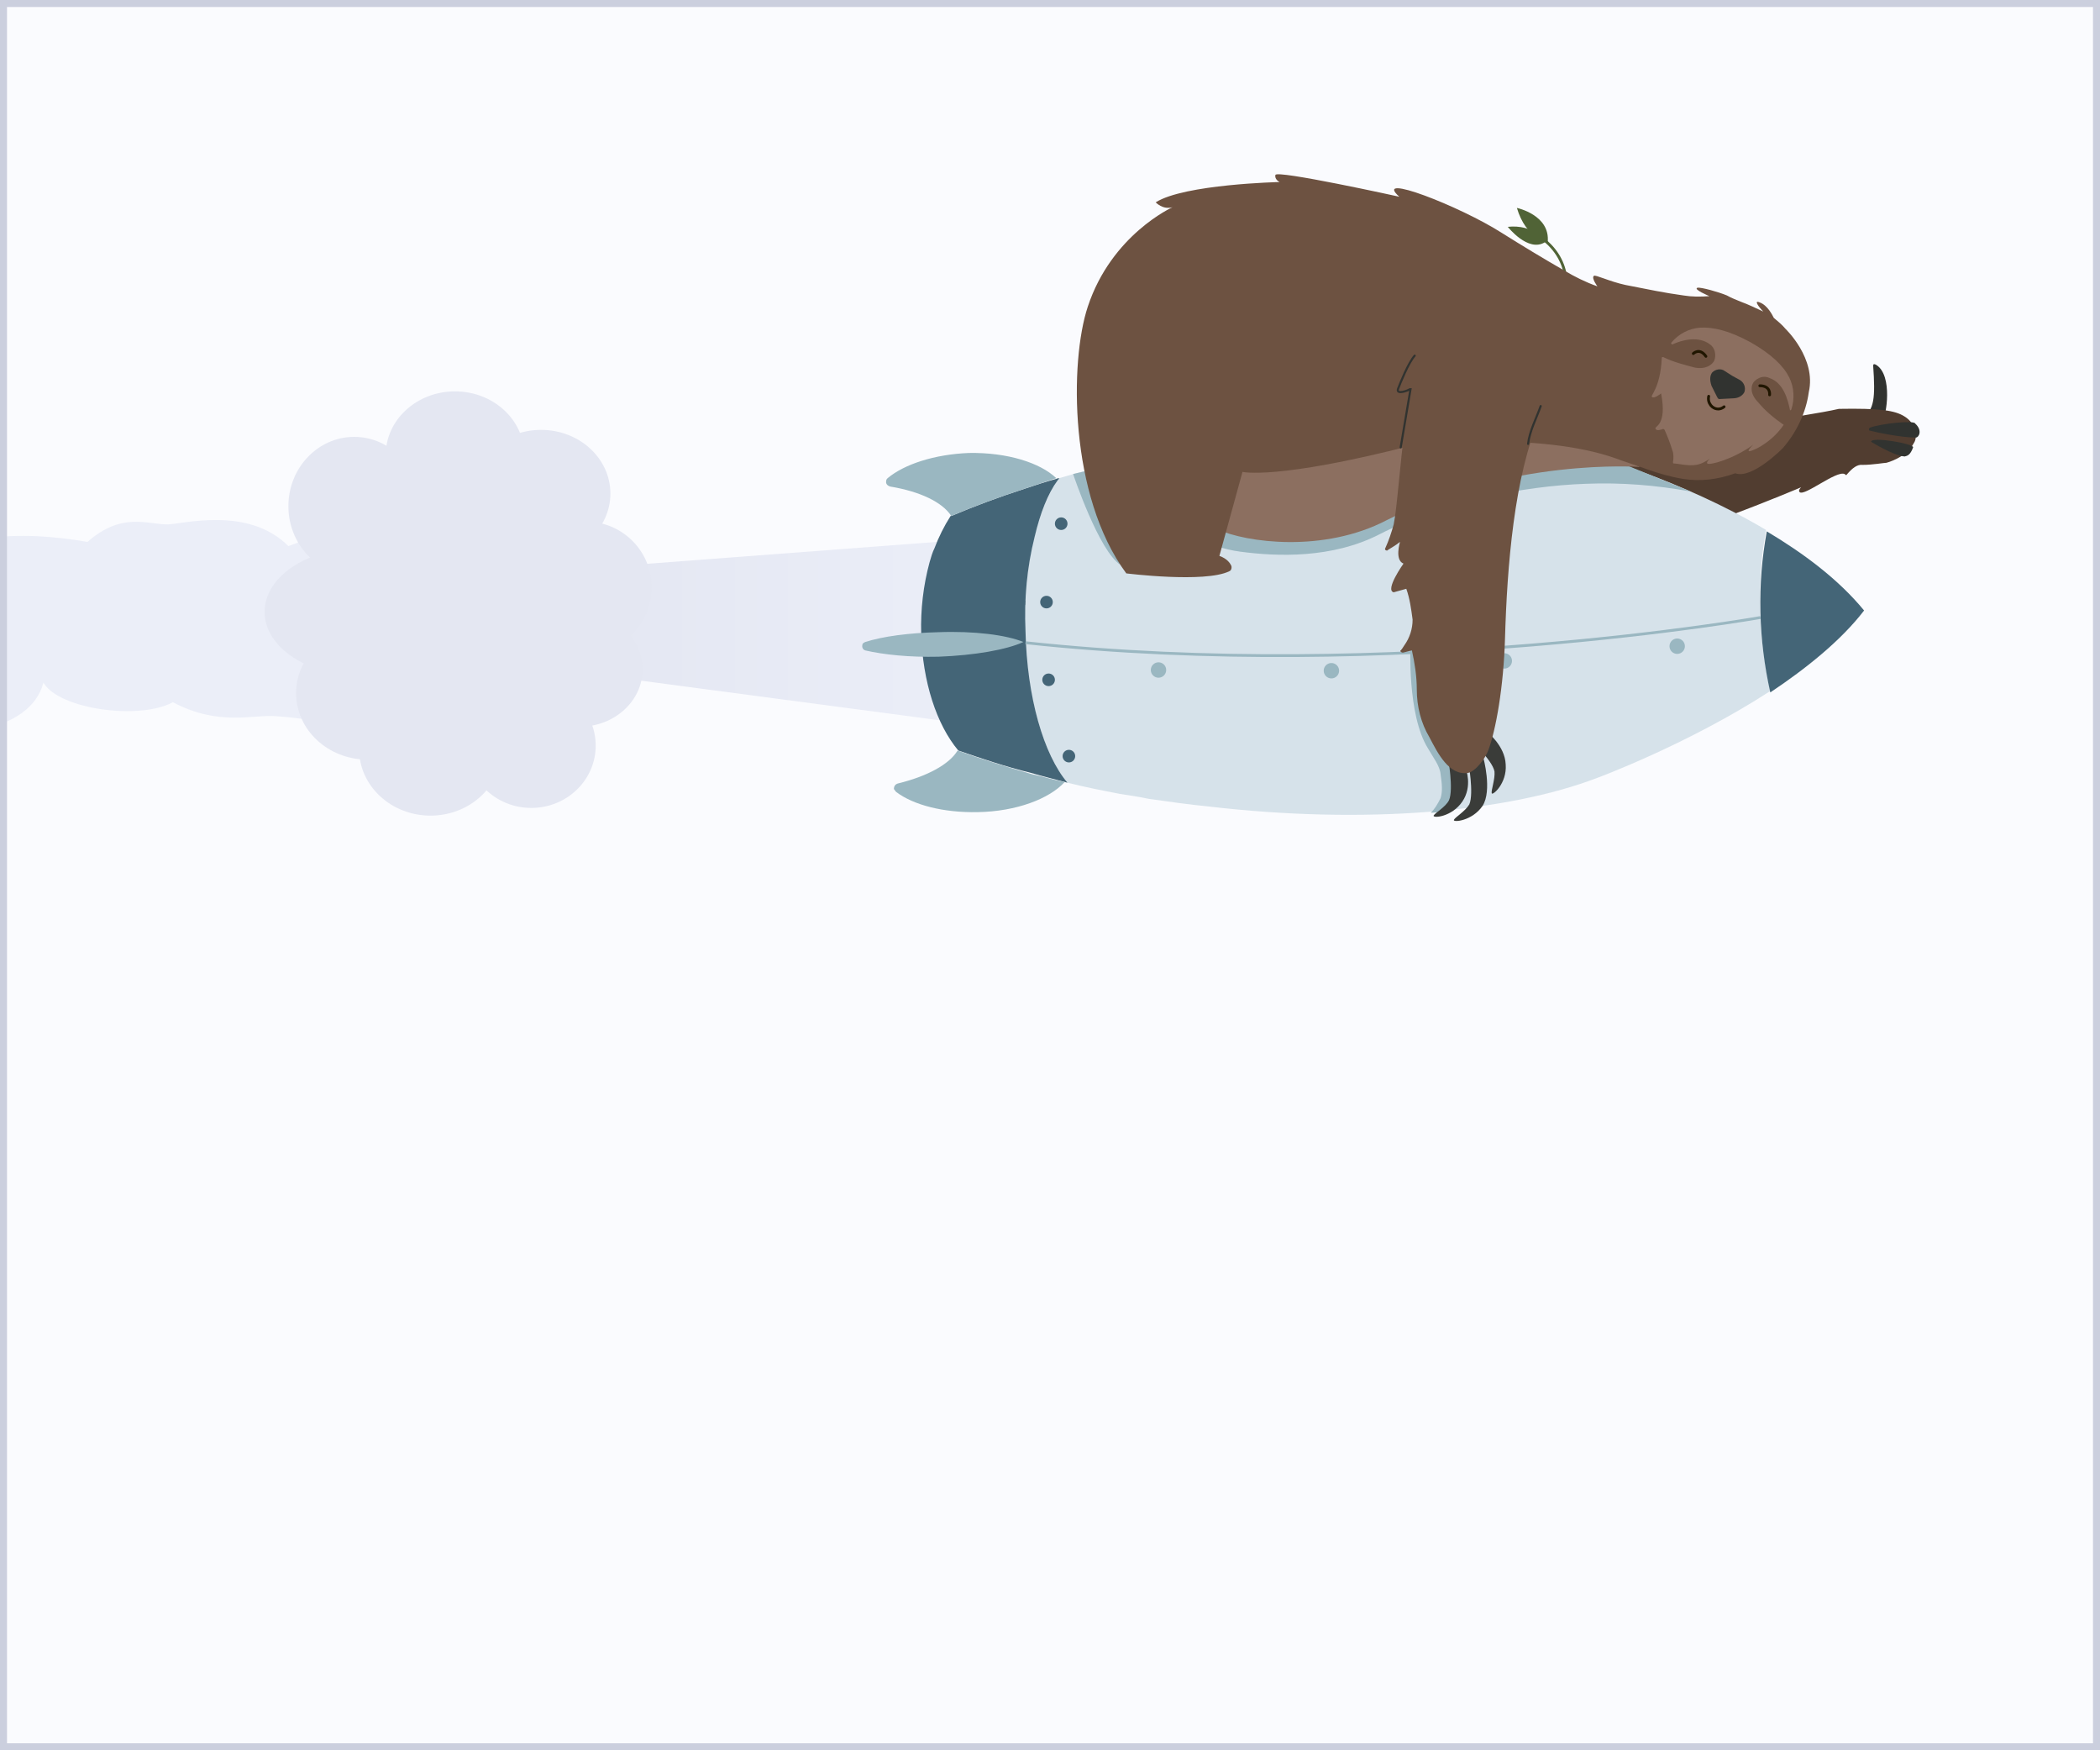 <?xml version="1.0" encoding="UTF-8"?>
<!DOCTYPE svg PUBLIC "-//W3C//DTD SVG 1.1//EN" "http://www.w3.org/Graphics/SVG/1.1/DTD/svg11.dtd">
<svg xmlns="http://www.w3.org/2000/svg" xml:space="preserve" width="300px" height="250px" version="1.1" style="shape-rendering:geometricPrecision; text-rendering:geometricPrecision; image-rendering:optimizeQuality; fill-rule:evenodd; clip-rule:evenodd"
viewBox="0 0 3000 2500"
 xmlns:xlink="http://www.w3.org/1999/xlink">
 <defs>
  <style type="text/css">
   <![CDATA[
   
    *{animation-timing-function:linear;}
    .str0 {stroke:#2E4158;stroke-width:5}
    .str2 {stroke:#9AB7C1;stroke-width:4}
    .str3 {stroke:#506336;stroke-width:4}
    .str6 {stroke:#AEB9C1;stroke-width:4;stroke-linecap:round}
    .str1 {stroke:#AEB9C1;stroke-width:4;stroke-linecap:round}
    .str5 {stroke:#201600;stroke-width:4;stroke-linecap:round}
    .str4 {stroke:#313330;stroke-width:3;stroke-linecap:round}
    .fil2 {fill:none}
    .fil7 {fill:#00D0FF}
    .fil6 {fill:#061D96}
    .fil9 {fill:#303030}
    .fil11 {fill:#313330}
    .fil19 {fill:#3A3C39}
    .fil14 {fill:#446577}
    .fil16 {fill:#506336}
    .fil12 {fill:#513D30}
    .fil18 {fill:#6D5241}
    .fil17 {fill:#8C6F60}
    .fil15 {fill:#9AB7C1}
    .fil13 {fill:#D6E2EA}
    .fil3 {fill:#E4E7F2}
    .fil1 {fill:#EBEEF8}
    .fil4 {fill:#EEF0F9}
    .fil0 {fill:#FAFBFE}
    .fil8 {fill:white}
    .fil5 {fill:#2E4158;fill-rule:nonzero}
    .fil20 {fill:#33C19F;fill-rule:nonzero}
    .fil10 {fill:url(#id1)}
	
	
	.ef1{stroke:#70828E;stroke-width:6;stroke-linecap:round}
	.ef2{stroke:#8E9CA6;stroke-width:6;stroke-linecap:round}
	.back-line {stroke:#cbcfde;stroke-width:20;}
	
	[id^='gfs']{
		animation-iteration-count: infinite;
		animation-duration:.2s;
	}

	#gfs1e1{
	animation-name:scl1;
	transform-origin:506px 803px;
	}
	
	#gfs1e2{
	animation-name:scl1;
	transform-origin:837px 919px;
	}

	#gfs2e1{
	animation-name:scl2;
	transform-origin:773px 785px;
	animation-delay:.2s;
	}
	#gfs2e2{
	animation-name:scl2;
	transform-origin:525px 1070px;
	animation-delay:.2s;
	}
	
	#gfs3e1{
	animation-name:scl1;
	transform-origin:514px 954px;
	}
	#gfs3e2{
	animation-name:scl1;
	transform-origin:759px 1145px;
	animation-duration:.2s;
	}

	#gfs5e1{
	animation-name:scl2;
	transform-origin:650px 730px;
	animation-duration:.2s;
	}
	#gfs5e2{
	animation-name:scl2;
	transform-origin:615px 1150px;
	animation-duration:.4s;
	}
		
	@keyframes scl1{
		0%{transform:scale(0.8)}
		50%{transform:scale(1.3)}
		100%{transform:scale(0.8)}
		
	}
	@keyframes scl2{
		0%{transform:scale(1.3)}
		50%{transform:scale(0.8)}
		100%{transform:scale(1.3)}
	}
	
	#hale{
	animation-name:hale_mv;
	animation-duration:.7s;
	animation-iteration-count:infinite;
	}
	@keyframes hale_mv{
		0%{transform:translate(0px);}
		100%{transform:translate(-5000px, 0);}
	}
	
	#le1,#le2{
		animation-name:lef_mv;
		animation-duration:0.2s;
		animation-iteration-count:infinite;
		animation-timing-function:linear;
	}
	#le2{animation-delay:.1s}
	@keyframes lef_mv{
		0%{transform:translate(0px);}
		100%{transform:translate(-450px, 0);opacity:0;}
	}	
	#le3,#le5{
		animation-duration:0.2s;
		animation-iteration-count:infinite;
		opacity:0;
	}
	#le3{
		animation-name:lef_3_mv;
	}
	#le5{
		animation-name:lef_5_mv;
		animation-delay:0.1s
	}
	@keyframes lef_3_mv{
		0%{transform:translate(0px);opacity:1;}
		100%{transform:translate(-275px, -100px) ;opacity:0;}
	}
	@keyframes lef_5_mv{
		0%{transform:translate(0px);opacity:1;}
		100%{transform:translate(-275px, 100px) ;opacity:0;}
	}
	
	#wws1{
		animation-name:wws_mv1,wws_mv2;
		animation-duration:.3s,.3s;
		animation-iteration-count:1;
		animation-delay:.3s,1.4s;
		animation-fill-mode:forwards;
		opacity:0;
		animation-timing-function:ease-in,ease-in;
	}
	@keyframes wws_mv1{
		0%{transform:translate(0px, -400px);opacity:0;}
		100%{transform:translate(0px, 0px);opacity:1;}
	}
	@keyframes wws_mv2{
		0%{transform:translate(0px, 0px);opacity:1;}
		100%{transform:translate(0px, -400px);opacity:0;}
	}
	#bot_wws{
		transform-origin:1500px 2090px;
		animation-name:tb1_scl,tb1_trslt;
		animation-duration:0.4s,.3s;
		animation-iteration-count:1;
		transform:scale(0);
		animation-fill-mode:forwards;
		animation-delay:.6s,1.4s;
	}
	
	@keyframes tb1_scl{
		0%{transform:scale(0);}
		50%{transform:scale(1.2);}
		100%{transform:scale(1);}
	}
	@keyframes tb1_trslt{
		0%{transform:translate(0px, 0px);opacity:1;}
		100%{transform:translate(0px, 400px);opacity:0;}
	}
	
	#wrp_bot_wpm{
		transform:translate(0, -150px);
		animation-name:wpm_trslt;
		animation-duration:0.3s;
		animation-delay:2.3s;
		animation-fill-mode:forwards;
	}
	@keyframes wpm_trslt{
			0%{transform:translate(0px, -150px);}
			100%{transform:translate(0px, 0px);}
		}
		
		
	#bot_wpm_1,#bot_wpm_2,#top_wpm{
		animation-name:wpm_scl;
		animation-duration:0.3s;
		animation-iteration-count:1;
		transform:scale(0);
		animation-fill-mode:forwards;
	}
	#bot_wpm_1{transform-origin: 1500px 2100px;animation-delay:1.6s}
	#bot_wpm_2{transform-origin: 1500px 2000px;animation-delay:1.7s}
	#top_wpm{transform-origin: 1500px 1800px;animation-delay:2.3s}

	
	@keyframes wpm_scl{
		0%{transform:scale(0);}
		100%{transform:scale(1);}
	}
	
	#logo{
		animation-name:logo_op;
		animation-duration:1s;
		animation-iteration-count:1;
		opacity:0;
		animation-fill-mode:forwards;
		animation-delay:2.3s;
		animation-timing-function:ease-in;
	}
	@keyframes logo_op{
		0%{opacity:0;}
		100%{opacity:1}
	}

	
	
	#clouds{
		animation-name:cld_main_mv;
		animation-duration:1.2s;
		animation-iteration-count:infinite;
		animation-delay:0s;
		animation-fill-mode:forwards;
	}

	@keyframes cld_main_mv{
		0%{transform:translate(0px, 0px)}
		100%{transform:translate(-8000px, 0px)}
	}
	
	#sloth_rocket{
		animation-name:rck_w_mv;
		animation-duration:2s;
		animation-iteration-count:infinite;
		animation-delay:0s;
		transform:translate(0,-80px);
		animation-timing-function:ease-in-out;
	}
	@keyframes rck_w_mv{
		0%{transform:translate(0,-80px);}
		50%{transform:translate(0,80px);}
		100%{transform:translate(0,-80px);}

	}
	
	#left_hand{
		animation-name:hnd_rtt;
		animation-duration:2s;
		animation-iteration-count:infinite;
		transform-origin: 2160px 556px;
		transform:rotate(12deg);
		animation-delay:.2s;
		animation-timing-function:ease-in-out;
	}
	
	@keyframes hnd_rtt{
		0%{transform:rotate(12deg);}
		50%{transform:rotate(-3deg);}
		100%{transform:rotate(12deg);}
	}
	
   ]]>
  </style>
   <clipPath id="id0">
    <path d="M-4405 135l5000 0 0 1381 -5000 0 0 -1381z"/>
   </clipPath>
  <linearGradient id="id1" gradientUnits="userSpaceOnUse" x1="861.354" y1="983.525" x2="1388.98" y2="983.525">
   <stop offset="0" style="stop-opacity:1; stop-color:#E4E7F2"/>
   <stop offset="1" style="stop-opacity:1; stop-color:#EBEEF8"/>
  </linearGradient>
  
    <linearGradient id="mask_cl_gradient">
	   <stop offset="0" stop-color="white" stop-opacity="0.2"/>
	   <stop offset="0.3" stop-color="white" stop-opacity="0.9"/>
	   <stop offset="0.7" stop-color="white" stop-opacity="0.9"/>
	   <stop offset="1" stop-color="white" stop-opacity="0.2"/>
	  </linearGradient> 
  
  <mask id="clouds_mask">
		<polygon points="0,0 3000,0 3000,2500 0,2500" fill="url(#mask_cl_gradient)" />
    </mask>
    
 </defs>
   
 <g id="back">
  <rect class="fil0" width="3000" height="2500"/>
 </g>
 <g mask="url(#clouds_mask)">
  <g id="clouds">
   <path id="cloud2" class="fil1" d="M4711 1294c82,-110 300,-113 412,-44 119,-74 367,-54 432,88 252,-23 297,258 3,215 0,116 -164,158 -254,158 -81,0 -153,-23 -199,-59 -137,32 -411,25 -459,-169 -122,-58 -53,-168 65,-189zm775 495c33,-8 66,12 75,45 12,48 -35,89 -80,74 -21,2 -56,-11 -55,-35 -58,-38 -12,-108 60,-84z"/>
  <path id="cloud5" class="fil1" d="M3180 311c60,-81 221,-83 303,-32 89,-55 272,-40 320,65 186,-17 219,190 2,159 0,85 -121,116 -188,116 -60,0 -112,-17 -146,-43 -102,23 -304,18 -339,-125 -90,-43 -40,-124 48,-140z"/>
  <path id="cloud6" class="fil1" d="M7251 694c-105,149 -803,86 -788,-70 1,-5 2,-8 3,-12 -98,-14 -166,-44 -166,-80 0,-43 104,-79 242,-87 0,-1 0,-3 0,-4 0,-87 201,-97 271,-86 71,-67 379,-56 396,80 325,-3 384,236 42,259z"/>
  <path id="cloud7" class="fil4" d="M7590 2094c-82,-183 236,-216 349,-174 42,-62 129,-61 175,-3 140,-86 384,-2 353,181 328,112 11,384 -302,247 -198,100 -794,63 -787,-126 1,-55 86,-101 212,-125zm1407 202c12,-24 -11,-50 -33,-55 -15,-18 -42,-20 -60,-5 -26,22 -18,57 11,72 8,11 36,20 45,5 14,2 28,-4 37,-17zm-102 -101c14,-7 22,-22 21,-38 49,-122 -48,-127 -49,-130 -8,-13 -73,0 -91,12 -18,12 -15,51 -15,51 -26,17 -37,46 -25,67 7,10 38,29 42,36 15,24 106,8 117,2z"/>

 </g>
 </g>


 <g id="wws">
  <path id="bot_wws" class="fil5 str0" d="M558 1952l0 44 -77 0 0 234 -56 0 0 -234 -76 0 0 -44 209 0zm169 -4c185,0 185,285 0,285 -185,0 -185,-285 0,-285zm0 51c-111,0 -111,182 0,182 111,0 111,-182 0,-182zm404 -50c63,0 113,32 127,93l-58 0c-28,-64 -150,-59 -150,49 0,116 147,123 166,26l-94 0 0 -40 141 0c0,44 5,66 -23,104 -66,89 -247,66 -247,-90 0,-82 54,-142 138,-142zm312 -1c185,0 185,285 0,285 -185,0 -185,-285 0,-285zm0 51c-110,0 -110,182 0,182 111,0 111,-182 0,-182zm448 -47l0 44 -117 0 0 75 93 0 0 42 -93 0 0 117 -56 0 0 -278 173 0zm215 222l-112 0 -20 56 -58 0 102 -275 64 0 102 275 -59 0 -19 -56zm-15 -42l-41 -117 -41 117 82 0zm322 22c0,108 -190,105 -199,-4l59 0c6,51 80,53 80,6 0,-62 -140,-30 -140,-131 0,-103 184,-105 194,1l-60 0c-7,-46 -74,-45 -74,-3 0,60 140,30 140,131zm238 -202l0 44 -77 0 0 234 -55 0 0 -234 -77 0 0 -44 209 0z"/>
  <path id="wws1" class="fil5" d="M422 1580l-60 114 0 62 -36 0 0 -62 -60 -114 41 0 37 77 38 -77 40 0zm83 36c94,0 94,142 0,142 -95,0 -95,-142 0,-142zm0 30c-47,0 -47,81 0,81 46,0 46,-81 0,-81zm228 -28l0 138 -35 0 0 -28c-19,48 -100,40 -100,-30l0 -80 35 0c0,21 -6,86 9,102 21,23 56,4 56,-29l0 -73 35 0zm67 26c11,-17 29,-28 49,-28l0 37c-62,0 -49,33 -49,103l-35 0 0 -138 35 0 0 26zm322 -26l-38 138 -39 0 -29 -101 -31 101 -39 0 -37 -138 35 0 23 107 31 -107 37 0 31 107 23 -107 33 0zm147 64c0,3 0,7 -1,12l-101 0c1,42 56,48 63,13l37 0c-14,75 -135,67 -135,-20 0,-93 137,-94 137,-5zm-35 -4c2,-46 -65,-44 -67,0l67 0zm143 -62c81,0 81,142 0,142 -22,0 -40,-11 -47,-31l0 29 -36 0 0 -185 36 0 0 75c7,-19 25,-30 47,-30zm-11 31c-48,0 -48,80 0,80 48,0 48,-80 0,-80zm145 -31c31,0 54,16 60,47l-33 0c-10,-49 -91,-5 -15,13 24,6 49,13 49,42 0,56 -105,54 -114,-7l34 0c3,25 48,32 48,6 0,-30 -81,-9 -81,-61 0,-27 25,-40 52,-40zm84 -38c0,-25 43,-25 43,0 0,25 -43,25 -43,0zm39 40l0 138 -36 0 0 -138 36 0zm106 108l0 30c-80,0 -67,-28 -67,-109l-19 0 0 -29 19 0 0 -35 36 0 0 35 31 0 0 29 -31 0c0,73 -11,79 31,79zm155 -44c0,3 0,7 -1,12l-101 0c1,42 56,48 63,13l37 0c-14,75 -135,67 -135,-20 0,-93 137,-94 137,-5zm-35 -4c2,-46 -65,-44 -67,0l67 0zm313 -60l-37 138 -39 0 -30 -101 -30 101 -39 0 -37 -138 35 0 22 107 31 -107 37 0 31 107 23 -107 33 0zm72 -2c21,0 40,11 47,30l0 -28 36 0 0 138 -36 0 0 -29c-20,54 -108,37 -108,-40 0,-38 21,-71 61,-71zm11 31c-49,0 -49,80 0,80 48,0 48,-80 0,-80zm186 -31c35,0 52,25 52,60l0 80 -34 0c0,-22 5,-86 -9,-102 -22,-23 -56,-4 -56,29l0 73 -36 0 0 -138 36 0 0 27c7,-19 26,-29 47,-29zm157 110l0 30c-79,0 -66,-28 -66,-109l-19 0 0 -29 19 0 0 -35 35 0 0 35 31 0 0 29 -31 0c0,73 -10,79 31,79zm73 -110c32,0 55,16 60,47l-33 0c-10,-49 -90,-5 -15,13 25,6 50,13 50,42 0,56 -105,54 -115,-7l34 0c3,25 48,32 48,6 0,-30 -80,-9 -80,-61 0,-27 24,-40 51,-40z"/>
 </g>
 <g id="logo">
  <g>
   <polygon id="logo_back" class="fil1" points="131,489 483,489 483,137 131,137 "/>
   <path id="dark_blue" class="fil6" d="M386 423l-34 0c0,-85 -65,-154 -150,-154l0 -32c101,0 184,82 184,184l0 2zm-184 -223c123,0 220,100 220,223l-33 0 0 -2c0,-103 -84,-187 -187,-187l0 -34z"/>
   <path id="cyan" class="fil7" d="M202 290l0 0c72,0 131,59 131,131l0 2 -34 0 0 -2c0,-54 -44,-98 -98,-98l1 -33zm95 133l-34 0c0,-1 0,-1 0,-2 0,-35 -28,-62 -62,-62l0 -34 0 0c53,0 96,43 96,96l0 2z"/>
   <path id="white2" class="fil8" d="M201 323c54,0 98,44 98,98l0 2 -2 0 0 -2c0,-53 -43,-96 -96,-96l0 -2 0 0z"/>
   <path id="white1" class="fil8" d="M202 234l0 0c103,0 187,84 187,187l0 2 -3 0c0,-1 0,-1 0,-2 0,-102 -83,-184 -184,-184l0 -3z"/>
   <path id="arr" class="fil6" d="M321 345l-111 78c-9,0 -13,0 -13,0 0,0 2,-4 5,-12l119 -66z"/>
   <polygon id="dot_blue" class="fil6" points="1086,426 1113,426 1113,398 1086,398 "/>
   <path id="logo_text" class="fil9" d="M1067 218l-21 0 0 -18 63 0 0 18 -21 0 0 74 -21 0 0 -74zm-79 44c0,24 35,17 27,0 -6,-12 -44,-9 -44,-38 0,-34 64,-38 64,3l-21 0c0,-19 -22,-16 -22,-4 0,17 45,10 45,41 0,40 -70,40 -70,-3l21 0 0 1zm-71 -45l0 21 35 0 0 17 -35 0 0 20 35 0 0 17 -57 0 0 -92 57 0 0 17 -35 0zm-111 -17l21 0c0,9 -1,62 1,67 5,15 28,12 28,-6l0 -61 21 0 0 61c0,45 -71,45 -71,0l0 -61 0 0zm-58 95l45 0 0 -20 -11 0c22,-29 4,-76 -39,-76 -46,0 -64,52 -36,81 13,14 29,17 41,15zm-5 -20c35,0 35,-58 0,-58 -36,0 -36,58 0,58zm-99 -58l0 21 36 0 0 17 -36 0 0 20 36 0 0 17 -57 0 0 -92 57 0 0 17 -36 0zm-70 -17c19,0 33,15 33,34 0,13 -6,23 -18,29l19 30 -25 0 -17 -26 -10 0 0 25 -21 0 0 -92 39 0zm-3 18l-15 0 0 31 15 0c19,0 19,-31 0,-31zm61 205l-20 0 0 -56 -20 56 -16 0 -20 -56 0 56 -21 0 0 -92 24 0 25 64 24 -64 24 0 0 92zm37 -74l0 20 35 0 0 17 -35 0 0 20 35 0 0 17 -56 0 0 -92 56 0 0 18 -35 0zm63 1l-20 0 0 -19 63 0 0 19 -21 0 0 73 -22 0 0 -73zm87 31c19,0 19,-32 0,-32l-15 0 0 31 15 1zm3 -50c19,0 34,15 34,34 0,13 -6,24 -18,30l18 29 -24 0 -16 -26 -10 0 0 26 -22 0 0 -93 38 0zm45 0l22 0 0 92 -22 0 0 -92zm127 60c-9,51 -95,46 -95,-14 0,-57 85,-67 95,-10l-22 0c-5,-28 -52,-25 -52,11 0,32 41,41 52,13l22 0zm29 2c0,24 34,17 26,0 -6,-11 -44,-8 -44,-38 0,-33 64,-37 64,3l-21 0c0,-18 -23,-16 -23,-4 0,17 46,10 46,42 0,40 -70,39 -70,-4l22 0 0 1z"/>
  </g>
 </g>
 <g id="sloth_rocket">
  <g id="smoke_hale">
   <g style="clip-path:url(#id0)">
   <g>
    <path id="hale" class="fil1" d="M-4501 837c9,-2 18,-2 29,-2 11,0 21,0 31,2 17,-3 85,-42 147,23 24,-11 55,-18 89,-18 38,0 72,9 97,22 18,4 57,-4 110,13 67,-64 262,-64 324,4 29,-53 135,-69 197,-42 55,-24 120,4 141,56 34,-40 139,-47 196,-25 73,-36 218,-20 238,53l29 0c9,-41 53,-78 124,-78 13,0 26,1 37,2 32,-13 79,-22 131,-22 40,0 76,5 105,13 54,-27 116,7 128,59 19,-8 43,-13 69,-13 26,0 49,5 68,13 -10,-72 163,-109 222,-38 60,-24 171,-6 181,51 14,-4 32,-8 53,-10 53,-69 188,-67 238,3 5,-2 10,-3 15,-4 18,-15 30,-24 54,-30 13,-4 26,-6 40,-8 41,-3 97,-1 150,19 52,-53 183,-55 243,-9 49,-20 132,-19 177,5 24,-48 85,-73 137,-50 63,-26 169,-11 198,42 63,-69 279,-70 334,8l149 -27c48,-7 98,-3 145,5 49,-43 85,-25 114,-25 21,0 115,-27 173,31 43,-15 68,-31 116,-31 11,0 21,1 31,2 17,-3 85,-41 147,24 24,-11 55,-18 89,-18 38,0 72,8 97,22 18,4 57,-4 110,12 67,-63 262,-63 324,4 29,-53 135,-68 197,-41 55,-25 120,4 141,56 34,-40 139,-47 196,-26 73,-36 218,-19 238,54l29 0c9,-42 53,-79 124,-79 13,0 26,1 37,3 32,-14 79,-22 131,-22 40,0 76,5 105,13 54,-27 116,7 128,59 19,-8 43,-13 69,-13 26,0 49,5 68,13 -10,-72 163,-109 222,-38 60,-24 171,-6 181,51 14,-4 32,-8 53,-11 53,-68 188,-67 238,4 5,-2 10,-3 15,-4 18,-15 30,-24 54,-31 13,-3 27,-6 40,-7 41,-4 97,-1 150,19 52,-53 183,-56 243,-9 49,-21 132,-19 177,4 24,-48 85,-72 137,-49 63,-26 169,-11 198,42 63,-70 279,-70 334,7l149 -27c48,-6 98,-2 145,6 49,-43 85,-26 114,-25 21,0 115,-27 173,31 30,-10 52,-24 87,-29l0 281c-47,4 -86,-8 -104,-10 -33,-2 -82,16 -148,-20 -48,27 -163,10 -185,-27 -18,71 -144,88 -205,44 -81,27 -268,8 -243,-64l-27 -12c30,94 -178,117 -215,36 -27,51 -104,55 -136,7 -40,43 -85,44 -149,48 -33,1 -67,2 -96,-11 -95,50 -122,112 -417,57 -37,32 -120,28 -139,-22 -39,3 -51,39 -129,39 -49,0 -92,-17 -120,-43 -49,-5 -93,-14 -128,-25 -50,59 -181,61 -237,6 -113,30 -229,37 -299,-36 -16,5 -40,8 -59,8 -19,0 -31,-2 -44,-4 -41,52 -123,67 -173,9 -68,75 -319,73 -415,23 -34,16 -75,12 -113,12 -56,0 -105,-20 -131,-49 -32,48 -110,44 -136,-7 -38,83 -249,57 -215,-38 -8,6 -17,10 -28,14 26,73 -161,92 -242,65 -64,46 -203,24 -207,-56 -11,14 -33,25 -62,31 -16,13 -40,21 -66,21 -21,0 -40,-5 -55,-13 -71,38 -107,18 -181,13 -33,-3 -82,15 -148,-20 -48,26 -163,10 -185,-28 -18,72 -144,89 -205,45 -81,26 -268,8 -243,-65l-27 -12c30,95 -178,118 -215,36 -27,51 -104,55 -136,7 -40,44 -85,45 -150,48 -32,2 -66,3 -95,-11 -95,50 -122,112 -417,57 -37,32 -120,29 -139,-22 -39,4 -51,39 -129,39 -49,0 -92,-17 -120,-42 -49,-6 -93,-15 -128,-26 -50,60 -181,62 -237,6 -113,30 -229,37 -299,-36 -16,5 -40,8 -59,8 -19,0 -31,-1 -44,-4 -41,52 -123,67 -173,10 -68,75 -319,73 -415,22 -34,17 -75,12 -113,12 -56,0 -105,-19 -131,-49 -32,49 -110,45 -136,-6 -39,83 -249,57 -215,-38 -8,5 -17,9 -28,13 25,73 -161,92 -243,65 -63,46 -202,24 -207,-56 -10,14 -32,26 -61,32 -16,12 -40,20 -66,20 -21,0 -40,-4 -55,-13 -27,14 -53,21 -77,23l0 -281z"/>
   </g>
  </g>
  <polygon class="fil2" points="-4405,135 595,135 595,1516 -4405,1516 "/>
 </g>
 
  <polygon id="rck_smoke" class="fil10" points="1389,1115 1365,852 862,890 861,1045 "/>
  <g id="smoke">
  <g id="gs3">
   <ellipse id="gfs3e2" class="fil3" cx="759" cy="1145" rx="92" ry="89"/>
   <ellipse id="gfs3e1" class="fil3" cx="514" cy="954" rx="136" ry="91"/>
  </g>
  <g id="gs1">
   <ellipse id="gfs1e1" class="fil3" cx="506" cy="803" rx="94" ry="99"/>
   <circle id="gfs1e2" class="fil3" cx="837" cy="919" r="94"/>
  </g>
  <g id="gs2">
   <ellipse id="gfs2e2" class="fil3" cx="525" cy="1070" rx="102" ry="95"/>
   <ellipse id="gfs2e1" class="fil3" cx="773" cy="785" rx="99" ry="91"/>
  </g>
  <g id="gs5">
   <ellipse id="gfs5e2" class="fil3" cx="615" cy="1150" rx="102" ry="95"/>
   <ellipse id="gfs5e1" class="fil3" cx="650" cy="730" rx="99" ry="91"/>
  </g>
  <g id="gs4">
   <ellipse id="gfs4e1" class="fil3" cx="828" cy="1036" rx="90" ry="82"/>
  </g>
  <ellipse id="smk_cntr" class="fil3" cx="660" cy="951" rx="160" ry="207"/>
 </g>
  <g id="effects">
   <line id="le1" class="fil2 ef1" x1="1484" y1="941" x2="1358" y2= "941" />
   <line id="le2" class="fil2 ef1" x1="1480" y1="1039" x2="1358" y2= "1039" />
  </g>
  <g id="left_hand">
   <path class="fil11" d="M2690 677c4,0 15,-61 -10,-76 -4,-2 -4,0 -4,2 3,43 2,65 -16,72l30 2z"/>
   <path class="fil12" d="M2371 698c49,-1 208,-23 256,-34 58,-1 80,2 94,11 8,5 13,12 15,21 1,4 2,11 -2,17 -11,21 -39,28 -39,28 -3,0 -20,3 -34,3 -8,-1 -15,5 -22,13 -2,3 -2,1 -4,0 -12,-5 -57,32 -64,26 0,0 -3,-2 2,-7 0,0 -188,80 -235,77l-240 -84 273 -71z"/>
   <path class="fil11" d="M2673 711c0,0 32,20 48,21 4,-1 8,-2 12,-13 2,-5 -60,-16 -60,-8z"/>
   <path class="fil11" d="M2671 695c11,3 46,10 66,10 4,0 10,-10 -1,-20 -1,-5 -50,0 -65,6 -1,1 -1,2 -1,3 0,0 0,1 1,1z"/>
  </g>
  <g id="sl_rck">
   <path class="fil13" d="M1727 1232c-30,-3 -58,-7 -86,-11 -14,-3 -28,-5 -41,-7 -26,-5 -51,-10 -75,-16 -34,-40 -58,-121 -61,-216 -2,-95 18,-177 49,-219 24,-7 49,-14 75,-20 13,-3 25,-6 39,-9l0 0c28,-6 57,-11 86,-17 222,-37 426,-29 557,12 0,0 132,36 253,108 -14,76 -11,154 6,230 -117,76 -247,124 -247,124 -128,49 -331,67 -555,41z"/>
   <path class="fil14" d="M1525 1198c-18,-5 -35,-9 -52,-14 -37,-9 -72,-21 -104,-32 -31,-37 -51,-98 -53,-167 -1,-34 3,-69 12,-102 2,-7 4,-14 7,-20 6,-16 14,-32 23,-46 0,0 1,0 1,0 33,-14 68,-27 105,-39 15,-5 30,-10 45,-14 2,-1 3,-1 4,-1 0,1 -1,2 -2,3 -14,19 -25,47 -33,81 -11,44 -15,89 -13,134 2,95 26,177 60,217z"/>
   <path class="fil14" d="M2529 1069c-17,-76 -19,-154 -5,-230 52,31 102,68 139,113 -33,43 -83,83 -134,117z"/>
   <path class="fil15" d="M1359 817c-13,-20 -45,-35 -87,-42 -4,-1 -7,-4 -6,-8 0,-2 1,-3 2,-4 24,-20 67,-34 116,-36 55,-1 102,14 125,36 -15,5 -30,10 -45,15 -37,12 -72,25 -105,39z"/>
   <path class="fil15" d="M1368 1152c-12,20 -44,37 -85,47 -4,1 -6,4 -6,8 1,1 2,3 3,4 25,19 68,30 117,29 55,-1 102,-19 124,-43 -16,-3 -31,-8 -46,-11 -38,-11 -74,-22 -107,-34z"/>
   <path class="fil15" d="M1341 1018c-42,1 -79,-3 -105,-9 -3,-1 -5,-4 -4,-8 0,-2 2,-3 4,-4 25,-8 62,-13 104,-14 52,-2 98,4 122,14 -24,11 -69,19 -121,21z"/>
   <path class="fil2 str2" d="M2515 962c0,0 -523,93 -1050,36"/>
   <circle class="fil14" cx="1498" cy="1051" r="9"/>
   <circle class="fil14" cx="1527" cy="1160" r="9"/>
   <circle class="fil14" cx="1495" cy="940" r="9"/>
   <circle class="fil14" cx="1516" cy="828" r="9"/>
   <circle class="fil15" cx="1902" cy="1038" r="11"/>
   <circle class="fil15" cx="2149" cy="1024" r="11"/>
   <circle class="fil15" cx="2396" cy="1003" r="11"/>
   <circle class="fil15" cx="1655" cy="1037" r="11"/>
   <path class="fil15" d="M2320 743l-157 -56 -392 62 -231 -75c8,80 139,182 232,194 53,7 131,10 199,-25 90,-46 205,-69 295,-72 50,-2 100,2 149,11l-95 -39z"/>
   <path class="fil15" d="M1533 757c0,0 37,111 68,130l-46 -135 -22 5z"/>
   <path class="fil15" d="M2015 1001c0,0 -5,100 25,148 8,14 17,25 18,37 2,14 3,24 0,34 -4,8 -8,15 -14,21l26 -2 16 -38 -8 -92 -63 -108z"/>
   <path class="fil2 str3" d="M2237 479c-2,-23 -14,-43 -32,-57"/>
   <path class="fil16" d="M2207 426c3,-2 -17,-26 -53,-22 0,0 29,37 53,22z"/>
   <path class="fil16" d="M2167 377c0,0 48,10 44,49 0,1 -31,-5 -44,-49z"/>
   <path class="fil17" d="M2343 747c0,0 -186,-14 -362,76 -90,47 -201,32 -242,13l27 -104 407 -65 170 80z"/>
   <path class="fil18" d="M2584 640c11,-48 -33,-90 -33,-90 -5,-6 -11,-11 -17,-16 -2,-4 -9,-18 -20,-22 -9,-4 -2,6 5,13 -11,-5 -21,-10 -32,-14 -7,-3 -13,-5 -20,-9 -12,-5 -37,-12 -42,-11 -7,2 17,12 17,12l0 0c-13,1 -25,1 -37,-1 -29,-4 -47,-8 -83,-15 -23,-5 -43,-15 -45,-13 -4,3 5,15 5,15 -17,-6 -33,-14 -48,-23 -28,-16 -61,-36 -88,-53 -61,-39 -186,-87 -147,-52 0,0 -177,-39 -177,-31 -1,4 2,8 6,10 0,0 -136,3 -177,29 0,0 10,11 24,7 0,0 -87,39 -121,142 -26,78 -27,270 55,381 0,0 112,14 147,-3 3,-1 4,-5 3,-8 -2,-4 -6,-10 -17,-14l33 -120c0,0 48,12 243,-38 0,0 179,-21 291,19 7,3 30,10 43,15 17,6 34,11 52,14 25,4 50,1 75,-8 24,9 68,-36 68,-36 19,-22 33,-50 37,-80z"/>
   <path class="fil19" d="M2099 1178c-2,-12 7,35 0,51 -6,10 -20,18 -22,22 -2,4 26,2 41,-20 14,-22 1,-69 1,-69l-20 16z"/>
   <path class="fil19" d="M2105 1141c-9,-8 27,24 30,41 1,11 -5,27 -4,31 1,4 22,-14 20,-41 -1,-27 -27,-47 -27,-47l-19 16z"/>
   <path class="fil19" d="M2070 1172c-2,-12 7,35 0,51 -5,10 -20,18 -22,22 -1,4 26,2 41,-20 15,-22 5,-47 5,-47l-24 -6z"/>
   <path class="fil18" d="M2097 1184c11,-2 25,-21 29,-32 11,-29 22,-91 24,-160 3,-103 13,-232 50,-317l-194 26c-5,30 -10,104 -15,128 -3,11 -7,23 -12,34 -1,1 0,3 1,3 0,0 2,1 2,0 6,-4 12,-7 18,-12 0,0 -8,26 5,31 0,0 -27,38 -14,41l18 -5c5,14 7,29 9,44 0,13 -4,26 -12,37 -2,3 -3,5 -5,7 -2,1 2,4 4,3l12 -3c4,18 7,37 7,56 0,24 6,48 18,68 12,23 28,55 55,51z"/>
   <path class="fil2 str4" d="M2183 714c2,-18 12,-37 18,-54"/>
   <path class="fil2 str4" d="M2001 719l14 -83c0,0 0,0 -1,0 0,0 0,0 0,0 -3,2 -19,8 -17,0 3,-8 15,-38 24,-48"/>
   <path class="fil17" d="M2547 686c-13,-9 -25,-19 -35,-31 -12,-12 -11,-23 -7,-29 6,-7 15,-10 23,-6 20,7 26,31 29,45 0,1 0,1 1,1 0,0 1,-1 1,-1 5,-15 4,-32 -3,-46 -8,-16 -25,-33 -55,-50l0 0c-31,-17 -54,-22 -72,-21 -16,1 -31,9 -41,21 -1,1 -1,2 0,2 0,1 1,1 1,1 13,-6 37,-13 54,0 7,5 9,15 6,23 -3,6 -12,13 -28,10 -15,-4 -31,-8 -45,-15 -1,0 -2,0 -2,1 -2,44 -17,54 -14,56 3,3 13,-5 13,-5 9,46 -10,47 -8,50 1,4 7,2 10,1 1,-1 2,0 3,1 0,0 0,0 0,0 4,9 8,19 11,29 2,5 2,11 1,17 0,1 0,2 1,2 6,0 21,4 32,2 7,-1 14,-5 20,-9 0,0 -6,5 -4,7 3,3 37,-6 66,-27 0,0 -7,6 -7,9 0,3 31,-9 50,-37 0,0 0,-1 -1,-1 0,0 0,0 0,0z"/>
   <path class="fil11" d="M2492 640c2,-6 0,-13 -6,-17l-11 -6 -11 -7c-5,-4 -13,-3 -18,2 -3,4 -4,10 -1,19l8 16c1,2 2,3 3,3l19 -1c10,0 15,-5 17,-9z"/>
   <path class="fil2 str5" d="M2419 585c0,0 9,-9 18,4"/>
   <path class="fil2 str5" d="M2528 644c0,0 2,-13 -14,-13"/>
   <path class="fil2 str5" d="M2463 661c-6,5 -14,4 -19,-2 -3,-4 -4,-8 -3,-13"/>
  </g>
   <g id="effects2">
  <path id="le3" class="fil2 ef2" d="M814 833c-65,15 -50,83 -34,97"/>
  <path id="le5" class="fil2 ef2" d="M782 992c-47,48 3,97 24,100"/>
 </g>
 </g>
 

 <g id="wpm">
 <path id="top_wpm" class="fil20" d="M847 1527c76,0 76,117 0,117 -76,0 -76,-117 0,-117zm0 21c-45,0 -45,75 0,75 45,0 45,-75 0,-75zm170 95l-22 0 -51 -78 0 78 -23 0 0 -114 23 0 51 78 0 -78 22 0 0 114zm44 -18l38 0 0 18 -61 0 0 -114 23 0 0 96zm143 -96l-38 74 0 40 -23 0 0 -40 -39 -74 26 0 24 50 25 -50 25 0zm130 83c0,22 -20,32 -40,32l0 13 -7 0 0 -13c-19,-2 -37,-13 -39,-34l25 0c1,8 6,14 14,16l0 -32c-7,-2 -14,-4 -22,-7 -30,-14 -20,-59 22,-60l0 -13 7 0 0 14c19,1 36,11 37,31l-24 0c-1,-7 -6,-12 -13,-14l0 31c19,6 40,11 40,36zm-58 -45c3,3 7,5 11,7l0 -29c-13,0 -20,14 -11,22zm18 60c14,-1 21,-16 11,-24 -2,-3 -6,-5 -11,-7l0 31zm48 -77l0 -21 41 0 0 114 -24 0 0 -93 -17 0zm59 35c0,39 15,58 44,58 34,0 43,-28 43,-58 0,-30 -9,-58 -43,-58 -29,0 -44,19 -44,58zm64 0c0,15 0,36 -20,36 -21,0 -22,-20 -22,-36 0,-16 1,-36 22,-36 20,0 20,21 20,36zm129 -95l-43 182 -22 0 44 -182 21 0zm166 40l0 113 -22 0 0 -79 -29 79 -20 0 -29 -78 0 78 -22 0 0 -113 27 0 34 85 34 -85 27 0zm74 -3c76,0 76,117 0,117 -75,0 -75,-117 0,-117zm0 21c-45,0 -45,75 0,75 46,0 46,-75 0,-75zm171 95l-23 0 -51 -78 0 78 -23 0 0 -114 23 0 51 78 0 -78 23 0 0 114zm98 -114l0 18 -32 0 0 96 -22 0 0 -96 -32 0 0 -18 86 0zm107 0l0 114 -23 0 0 -50 -49 0 0 50 -23 0 0 -114 23 0 0 46 49 0 0 -46 23 0z"/>
  <g id="wrp_bot_wpm">
   <path id="bot_wpm_1" class="fil5" d="M1268 1910l0 66 -35 0 0 -178c53,0 128,-13 128,56 0,57 -49,56 -93,56zm-920 -112l-43 178 -44 0 -34 -129 -33 129 -44 0 -44 -178 39 0 27 138 36 -138 39 0 35 138 28 -138 38 0zm156 103c0,4 0,8 -1,12l-103 0c2,49 58,45 65,14l37 0c-13,71 -136,72 -136,-21 0,-97 138,-93 138,-5zm-36 -3c2,-46 -65,-48 -68,0l68 0zm145 -63c83,0 83,143 0,143 -22,0 -40,-11 -48,-31l0 29 -36 0 0 -187 36 0 0 77c8,-21 26,-31 48,-31zm-11 31c-50,0 -50,81 0,81 50,0 49,-81 0,-81zm146 -31c32,0 55,16 61,47l-34 0c-6,-29 -47,-29 -47,-6 0,29 82,8 82,62 0,54 -105,58 -115,-7l34 0c3,27 48,30 48,6 0,-30 -81,-8 -81,-61 0,-28 24,-41 52,-41zm85 -39c0,-26 44,-26 44,0 0,26 -44,26 -44,0zm39 40l0 140 -35 0 0 -140 35 0zm108 110l0 30c-76,0 -68,-19 -68,-109l-19 0 0 -31 19 0 0 -34 36 0 0 34 31 0 0 31 -31 0c0,82 -7,79 32,79zm157 -45c0,4 -1,8 -2,12l-102 0c2,49 58,45 64,14l38 0c-14,71 -137,72 -137,-21 0,-97 139,-93 139,-5zm-36 -3c2,-46 -65,-48 -68,0l68 0zm193 -16c42,0 44,-55 0,-55l-26 0 0 55 26 0zm222 19c0,4 0,8 -1,12l-103 0c2,46 58,47 65,14l38 0c-15,74 -137,69 -137,-21 0,-95 138,-94 138,-5zm-36 -3c2,-47 -65,-47 -68,0l68 0zm97 -35c11,-18 29,-29 50,-29l0 39c-62,0 -50,28 -50,103l-35 0 0 -140 35 0 0 27zm139 -51c-20,-1 -29,5 -29,24l29 0 0 31 -29 0 0 109 -35 0 0 -109 -18 0 0 -31 18 0c0,-38 24,-59 64,-55l0 31zm85 23c96,0 96,143 0,143 -95,0 -95,-143 0,-143zm0 30c-47,0 -47,82 0,82 48,0 48,-82 0,-82zm133 -2c11,-18 29,-29 50,-29l0 39c-62,0 -50,28 -50,103l-36 0 0 -140 36 0 0 27zm247 -29c37,0 55,25 55,61l0 81 -35 0 0 -77c0,-47 -63,-44 -63,3l0 74 -36 0 0 -77c0,-47 -63,-44 -63,3l0 74 -36 0 0 -140 36 0 0 27c17,-41 78,-36 94,3 8,-19 27,-32 48,-32zm142 1c21,0 40,10 48,30l0 -29 35 0 0 140 -35 0 0 -29c-20,54 -110,39 -110,-41 0,-38 22,-71 62,-71zm11 31c-49,0 -49,81 0,81 49,0 49,-81 0,-81zm188 -32c35,0 53,26 53,61l0 81 -35 0 0 -77c0,-48 -66,-47 -66,3l0 74 -36 0 0 -140 36 0 0 28c8,-19 27,-30 48,-30zm147 1c35,0 62,20 68,54l-38 0c-8,-37 -64,-31 -64,17 0,49 56,55 64,18l38 0c-15,81 -138,70 -138,-18 0,-41 28,-71 70,-71zm225 66c0,4 -1,8 -2,12l-102 0c2,46 57,47 64,14l38 0c-14,74 -137,69 -137,-21 0,-95 139,-94 139,-5zm-36 -3c2,-47 -65,-47 -68,0l68 0z"/>
   <path id="bot_wpm_2" class="fil5" d="M1011 2112l0 176 -36 0 0 -123 -45 123 -31 0 -45 -122 0 122 -35 0 0 -176 43 0 53 132 53 -132 43 0zm97 34c96,0 96,144 0,144 -96,0 -96,-144 0,-144zm0 31c-48,0 -48,82 0,82 48,0 48,-82 0,-82zm180 -31c35,0 53,25 53,61l0 81 -35 0 0 -77c0,-48 -66,-48 -66,3l0 74 -35 0 0 -140 35 0 0 28c8,-20 27,-30 48,-30zm81 -38c0,-26 43,-26 43,0 0,26 -43,26 -43,0zm39 40l0 140 -35 0 0 -140 35 0zm107 110l0 30c-76,0 -67,-19 -67,-110l-19 0 0 -30 19 0 0 -34 36 0 0 34 31 0 0 30 -31 0c0,83 -7,80 31,80zm90 -112c97,0 96,144 0,144 -95,0 -96,-144 0,-144zm0 31c-47,0 -47,82 0,82 48,0 48,-82 0,-82zm133 -2c11,-18 28,-29 50,-29l0 38c-60,0 -50,23 -50,104l-36 0 0 -140 36 0 0 27zm65 -67c0,-26 44,-26 44,0 0,26 -44,26 -44,0zm40 40l0 140 -36 0 0 -140 36 0zm116 -2c35,0 53,25 53,61l0 81 -36 0 0 -77c0,-48 -65,-48 -65,3l0 74 -36 0 0 -140 36 0 0 28c8,-20 26,-30 48,-30zm139 0c22,0 40,11 48,31l0 -29 35 0 0 141c0,91 -127,87 -139,14l35 0c9,32 69,35 69,-14l0 -30c-18,49 -110,44 -110,-41 0,-39 22,-72 62,-72zm11 32c-50,0 -50,81 0,81 50,0 50,-81 0,-81z"/>
  </g>
 </g>
 <rect class="fil2 back-line" width="3000" height="2500"/>
</svg>
